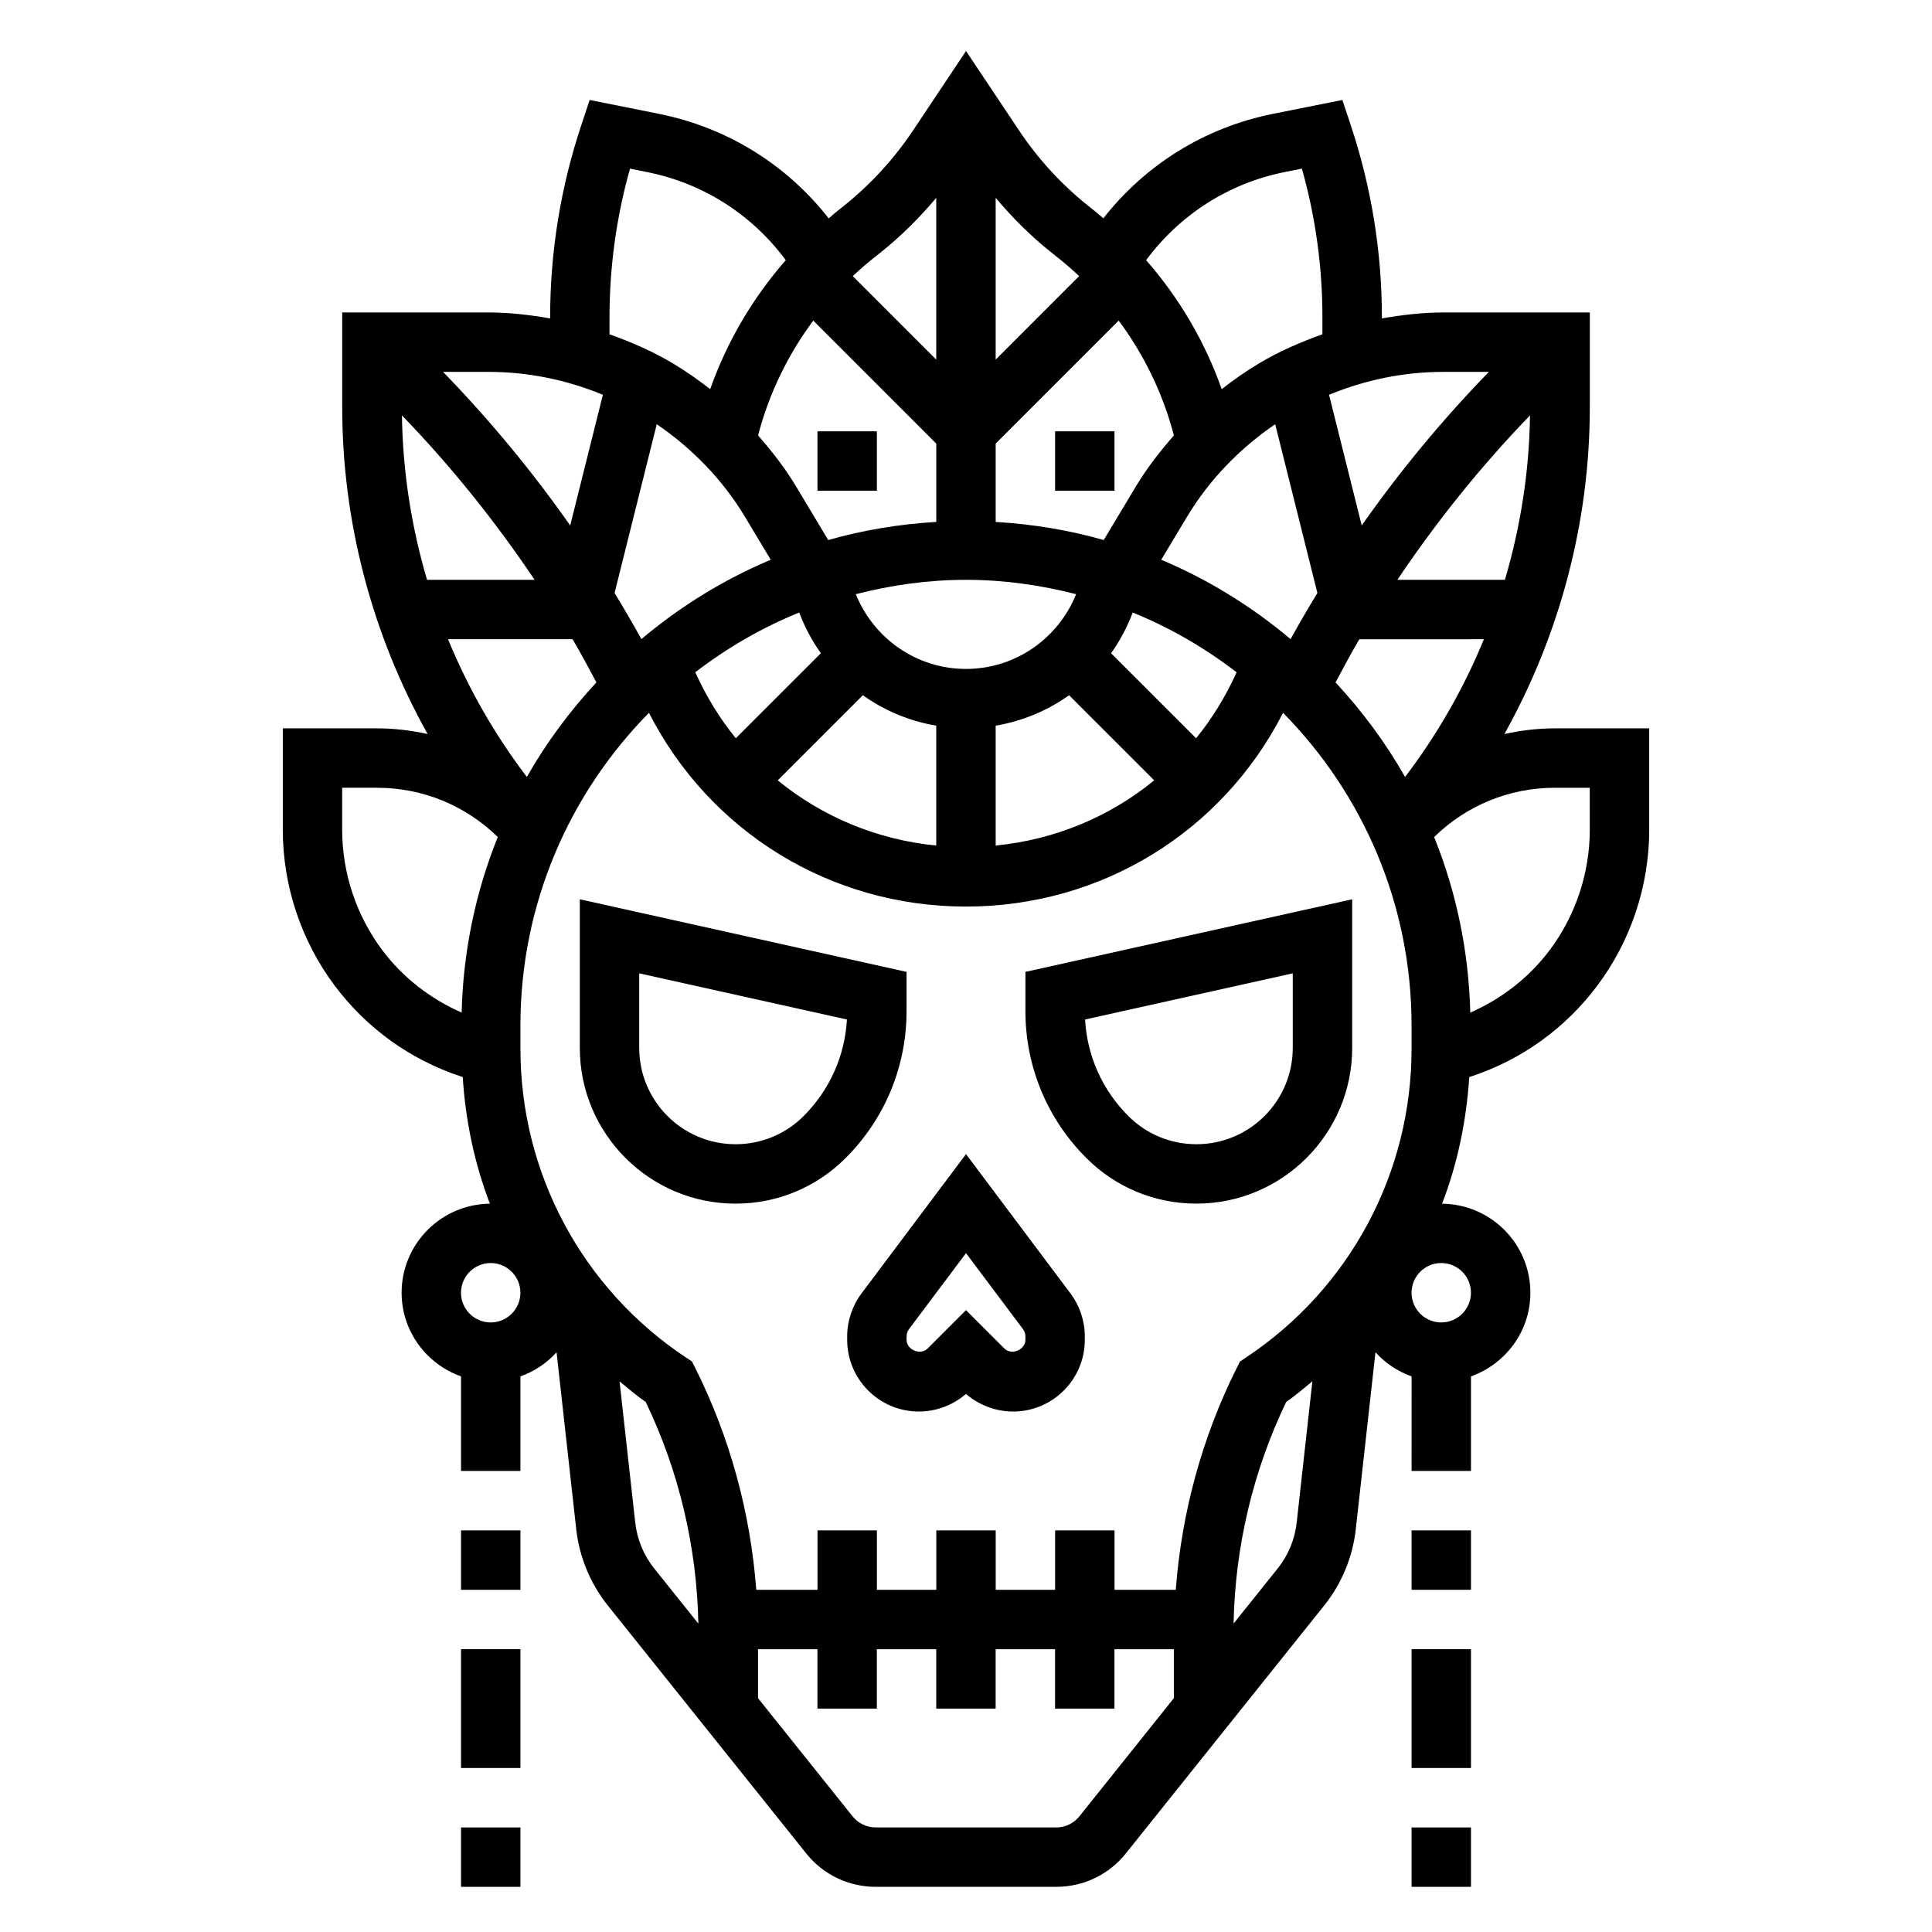 <?xml version="1.0" encoding="UTF-8"?>
<!-- Uploaded to: SVG Repo, www.svgrepo.com, Generator: SVG Repo Mixer Tools -->
<svg fill="#000000" width="800px" height="800px" version="1.1" viewBox="144 144 512 512" xmlns="http://www.w3.org/2000/svg">
 <g>
  <path d="m400 449.85-27.68 36.91c-2.457 3.277-3.809 7.324-3.809 11.418v0.898c0 10.477 8.523 19 19 19 4.566 0 9.047-1.691 12.484-4.676 3.441 2.984 7.922 4.676 12.488 4.676 10.477 0 19.004-8.523 19.004-19.004v-0.898c0-4.094-1.355-8.141-3.801-11.398zm15.742 49.223c0 2.66-3.691 4.18-5.566 2.305l-10.176-10.176-10.18 10.18c-1.875 1.871-5.566 0.355-5.566-2.309v-0.898c0-0.699 0.227-1.395 0.652-1.961l15.094-20.117 15.098 20.129c0.418 0.559 0.645 1.25 0.645 1.953z"/>
  <path d="m384.25 401.56-86.594-19.238v39.391c0.004 22.75 18.516 41.266 41.266 41.266 11.02 0 21.387-4.289 29.18-12.082 10.406-10.406 16.145-24.246 16.145-38.965zm-27.277 38.203c-4.816 4.816-11.23 7.469-18.051 7.469-14.074 0-25.52-11.445-25.52-25.52v-19.766l55.043 12.234c-0.547 9.656-4.566 18.676-11.473 25.582z"/>
  <path d="m502.34 421.71v-39.391l-86.594 19.238v10.367c0 14.719 5.738 28.559 16.145 38.965 7.793 7.793 18.16 12.082 29.18 12.082 22.754 0.004 41.27-18.512 41.27-41.262zm-15.746 0c0 14.074-11.445 25.52-25.52 25.52-6.816 0-13.234-2.652-18.051-7.469-6.902-6.902-10.926-15.918-11.469-25.586l55.039-12.234z"/>
  <path d="m518.08 549.57h15.742v15.742h-15.742z"/>
  <path d="m518.08 581.05h15.742v31.488h-15.742z"/>
  <path d="m518.08 628.29h15.742v15.742h-15.742z"/>
  <path d="m266.18 549.57h15.742v15.742h-15.742z"/>
  <path d="m266.18 581.05h15.742v31.488h-15.742z"/>
  <path d="m266.18 628.29h15.742v15.742h-15.742z"/>
  <path d="m556.09 337.02c-4.574 0-9.055 0.543-13.406 1.504 14.688-26.332 22.633-56.16 22.633-86.602v-25.113h-38.855c-5.481 0-10.895 0.645-16.246 1.574v-0.301c0-17.367-2.785-34.52-8.281-50.996l-2.191-6.594-18.352 3.668c-18.035 3.606-33.777 13.391-45.004 27.703-0.574-0.48-1.117-1.008-1.699-1.48l-2.363-1.891c-7.094-5.676-13.258-12.398-18.301-19.973l-14.02-21-14.012 21.012c-5.055 7.574-11.211 14.289-18.301 19.973l-2.363 1.891c-0.59 0.473-1.125 1-1.699 1.48-11.227-14.312-26.977-24.098-45.004-27.703l-18.359-3.68-2.188 6.598c-5.496 16.477-8.285 33.637-8.285 50.996v0.297c-5.359-0.938-10.77-1.574-16.246-1.574h-38.855v25.113c0 30.441 7.941 60.27 22.633 86.602-4.356-0.961-8.836-1.504-13.41-1.504h-24.969v26.914c0 14.801 4.887 29.465 13.77 41.297 8.438 11.25 19.949 19.547 33.289 23.992l0.621 0.203c0.762 11.617 3.109 22.938 7.203 33.559-12.918 0.129-23.395 10.652-23.395 23.602 0 10.25 6.606 18.91 15.742 22.168l0.004 25.066h15.742v-25.066c3.715-1.324 6.984-3.519 9.574-6.391l5.211 46.879c0.828 7.406 3.731 14.406 8.375 20.238l52.562 65.684c4.5 5.637 11.223 8.863 18.434 8.863h47.848c7.211 0 13.934-3.227 18.445-8.863l52.555-65.691c4.652-5.824 7.551-12.824 8.375-20.238l5.211-46.871c2.598 2.867 5.856 5.062 9.574 6.391l-0.004 25.066h15.742v-25.066c9.141-3.258 15.742-11.918 15.742-22.168 0-12.949-10.477-23.473-23.402-23.594 4.102-10.629 6.438-21.938 7.203-33.559l0.621-0.203c13.344-4.441 24.852-12.746 33.289-23.992 8.895-11.84 13.781-26.508 13.781-41.305v-26.914zm-100.5 228.29h-16.23v-15.742h-15.742v15.742h-15.742v-15.742h-15.742v15.742h-15.742v-15.742h-15.742v15.742h-16.23c-1.527-20.332-6.977-40.398-16.09-58.621l-0.938-1.867-1.738-1.156c-27.391-18.266-43.734-48.809-43.734-81.715v-6.211c0-32.25 13.027-61.504 34.062-82.836 16.059 31.465 48.051 51.348 84.02 51.348s67.961-19.883 84.02-51.348c21.031 21.332 34.059 50.586 34.059 82.836v6.211c0 32.906-16.344 63.449-43.73 81.703l-1.738 1.156-0.938 1.867c-9.105 18.23-14.562 38.297-16.082 58.633zm-205.07-311.23c13.035 13.484 24.734 28.07 35.156 43.578h-28.504c-4.156-14.09-6.445-28.73-6.652-43.578zm45.227 59.324c2.211 3.746 4.25 7.606 6.305 11.445-7.055 7.598-13.273 15.973-18.43 25.047-8.566-11.258-15.562-23.531-20.891-36.496zm22.301-56.977c9.445 6.438 17.547 14.793 23.418 24.602l6.785 11.312c-12.508 5.266-24.035 12.406-34.273 21.027-2.281-4.125-4.66-8.195-7.109-12.219zm41.477-27.465 32.598 32.598v20.758c-9.871 0.574-19.453 2.18-28.637 4.793l-8.508-14.184c-2.898-4.84-6.367-9.289-10.078-13.531 2.856-11 7.871-21.352 14.625-30.434zm80.941 0c6.754 9.086 11.77 19.438 14.625 30.434-3.707 4.242-7.172 8.691-10.078 13.531l-8.508 14.184c-9.188-2.613-18.766-4.211-28.637-4.793v-20.758zm41.477 27.465 11.18 44.723c-2.449 4.023-4.824 8.086-7.109 12.219-10.242-8.621-21.766-15.762-34.273-21.027l6.793-11.32c5.863-9.805 13.965-18.156 23.41-24.594zm55.309 56.977c-5.328 12.973-12.328 25.238-20.891 36.496-5.156-9.078-11.367-17.453-18.43-25.047 2.062-3.84 4.102-7.699 6.305-11.445zm-22.938-15.742c10.414-15.5 22.121-30.086 35.156-43.578-0.203 14.844-2.496 29.484-6.652 43.578zm-114.32 0c10.094 0 19.836 1.41 29.191 3.801-4.656 11.586-15.961 19.812-29.191 19.812-13.234 0-24.535-8.227-29.191-19.812 9.352-2.394 19.098-3.801 29.191-3.801zm-44.188 8.656c1.449 3.863 3.379 7.484 5.731 10.793l-22.539 22.531c-4.266-5.242-7.871-11.117-10.738-17.492 8.387-6.434 17.613-11.801 27.547-15.832zm16.863 21.926c5.684 4.055 12.297 6.856 19.449 8.066v31.773c-15.711-1.543-30.23-7.644-42.004-17.277zm35.195 8.066c7.156-1.211 13.77-4.016 19.453-8.062l22.555 22.555c-11.777 9.645-26.293 15.734-42.004 17.277zm53.121 3.34-22.539-22.531c2.363-3.305 4.281-6.934 5.731-10.793 9.934 4.031 19.16 9.398 27.535 15.84-2.863 6.367-6.469 12.234-10.727 17.484zm77.578-97.094c-12.328 12.691-23.578 26.285-33.691 40.699l-8.66-34.629c9.562-3.953 19.82-6.07 30.234-6.07zm-54.098-52.957 4.551-0.914c3.621 12.832 5.438 26.051 5.438 39.402v4.504c-5.824 2.086-11.516 4.543-16.871 7.754-3.418 2.055-6.691 4.328-9.816 6.793-4.434-12.555-11.266-24.191-20.035-34.188 8.977-12.094 21.863-20.375 36.734-23.352zm-62 21.191 2.363 1.891c1.785 1.426 3.496 2.93 5.156 4.488l-22.121 22.129v-42.871c4.398 5.234 9.25 10.082 14.602 14.363zm-44.949 0c5.352-4.281 10.203-9.129 14.602-14.363v42.871l-22.129-22.129c1.66-1.559 3.379-3.062 5.156-4.488zm-71.988 17.297c0-13.352 1.82-26.566 5.434-39.391l4.551 0.914c14.871 2.977 27.766 11.25 36.73 23.34-8.77 9.996-15.602 21.633-20.035 34.188-3.125-2.465-6.398-4.738-9.816-6.793-5.344-3.211-11.043-5.668-16.871-7.754v-4.504zm-1.758 20.539-8.66 34.629c-10.117-14.414-21.363-28-33.691-40.699h12.113c10.418 0 20.676 2.117 30.238 6.07zm-58.473 147.16c-6.848-9.121-10.617-20.434-10.617-31.848v-11.172h9.227c12.059 0 23.402 4.644 32.016 13.051-5.832 14.445-9.172 30.117-9.582 46.531-8.297-3.668-15.547-9.238-21.043-16.562zm28.742 98.676c-4.344 0-7.871-3.527-7.871-7.871s3.527-7.871 7.871-7.871 7.871 3.527 7.871 7.871c0 4.348-3.527 7.871-7.871 7.871zm38.305 53.035-4.156-37.414c2.273 1.859 4.496 3.769 6.934 5.465 8.801 18.262 13.562 38.461 13.949 58.727l-11.699-14.617c-2.793-3.5-4.531-7.703-5.027-12.16zm117.72 77.832c-1.504 1.879-3.746 2.961-6.148 2.961h-47.848c-2.402 0-4.644-1.078-6.141-2.961l-25.039-31.293v-12.98h15.742v15.742h15.742v-15.742h15.742v15.742h15.742v-15.742h15.742v15.742h15.742v-15.742h15.742v12.98zm52.547-65.684-11.699 14.617c0.387-20.262 5.148-40.461 13.949-58.727 2.441-1.691 4.652-3.606 6.934-5.465l-4.156 37.414c-0.496 4.469-2.234 8.672-5.027 12.16zm51.207-73.055c0 4.344-3.527 7.871-7.871 7.871s-7.871-3.527-7.871-7.871 3.527-7.871 7.871-7.871 7.871 3.527 7.871 7.871zm31.488-122.65c0 11.414-3.769 22.727-10.621 31.852-5.496 7.328-12.746 12.902-21.043 16.562-0.418-16.414-3.746-32.086-9.582-46.531 8.613-8.41 19.957-13.055 32.02-13.055h9.227z"/>
  <path d="m423.61 258.3h15.742v15.742h-15.742z"/>
  <path d="m360.64 258.3h15.742v15.742h-15.742z"/>
 </g>
</svg>